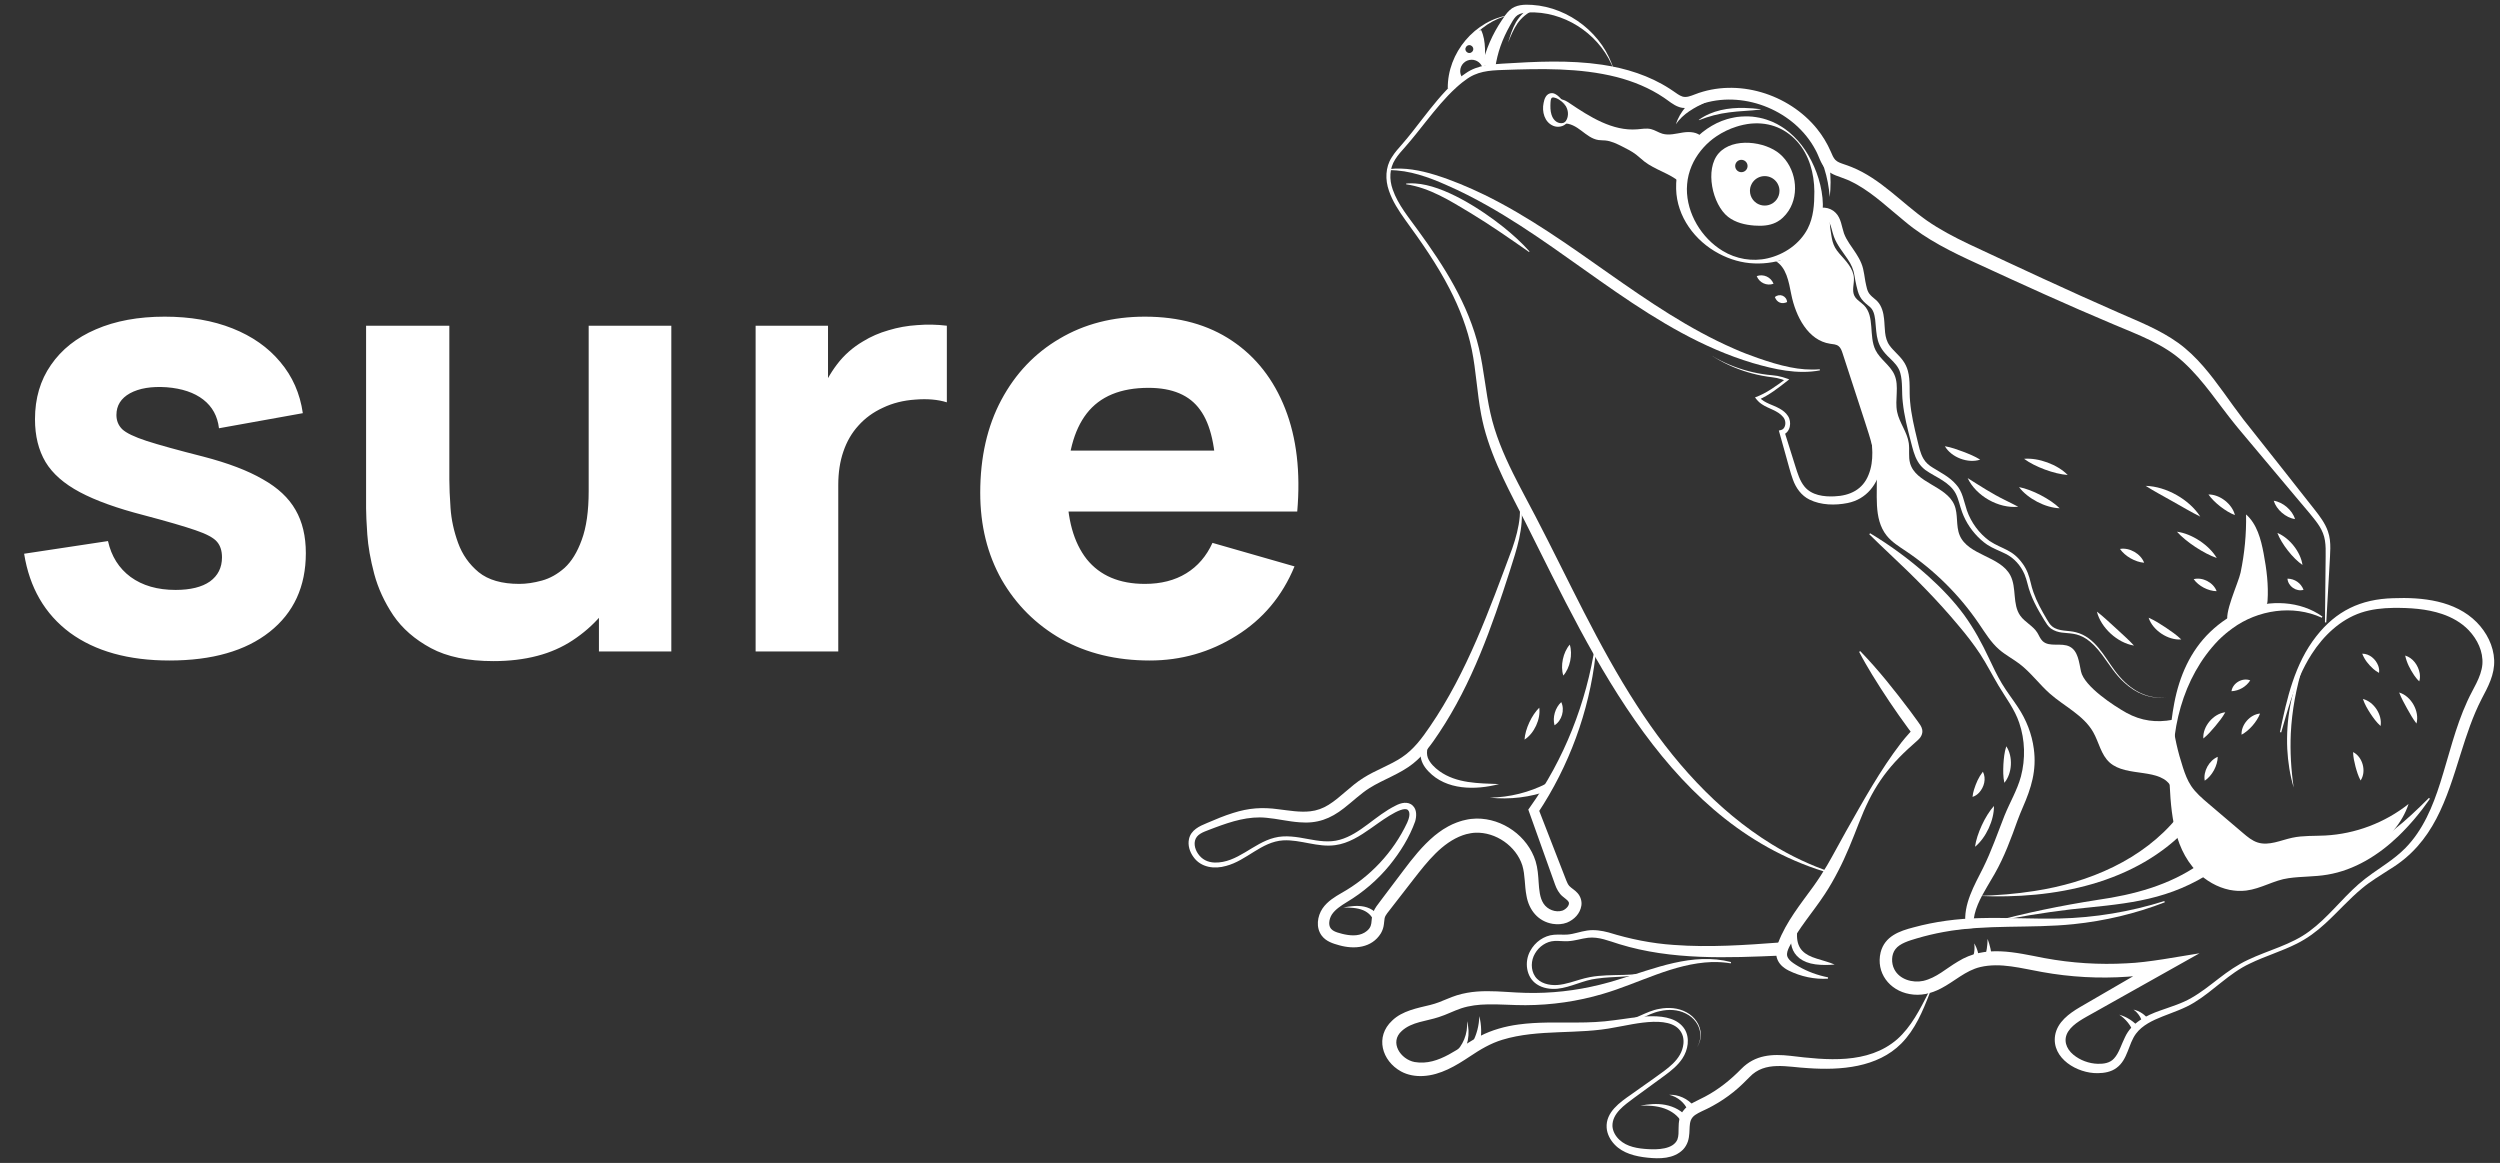 <?xml version="1.0" encoding="UTF-8"?> <svg xmlns="http://www.w3.org/2000/svg" width="402" height="187" viewBox="0 0 402 187" fill="none"><rect x="0" y="0" width="402" height="187" fill="#333333" stroke="none"/><path d="M27.257 106.209C20.661 106.209 15.326 104.722 11.252 101.747C7.21 98.74 4.753 94.504 3.88 89.04L17.363 87.003C17.913 89.46 19.125 91.384 21 92.774C22.908 94.165 25.317 94.86 28.227 94.86C30.62 94.86 32.463 94.407 33.756 93.502C35.049 92.564 35.696 91.271 35.696 89.622C35.696 88.587 35.437 87.763 34.92 87.148C34.403 86.502 33.239 85.871 31.428 85.257C29.65 84.643 26.869 83.834 23.086 82.832C18.818 81.733 15.407 80.504 12.852 79.146C10.298 77.788 8.455 76.171 7.324 74.296C6.192 72.388 5.626 70.093 5.626 67.409C5.626 64.046 6.483 61.136 8.197 58.679C9.91 56.189 12.319 54.282 15.423 52.956C18.559 51.598 22.245 50.919 26.481 50.919C30.587 50.919 34.225 51.549 37.394 52.81C40.562 54.071 43.117 55.866 45.056 58.194C47.029 60.522 48.241 63.27 48.694 66.439L35.211 68.864C34.985 66.924 34.144 65.388 32.689 64.256C31.234 63.125 29.262 62.462 26.772 62.268C24.347 62.106 22.391 62.43 20.904 63.238C19.448 64.046 18.721 65.21 18.721 66.73C18.721 67.635 19.028 68.395 19.642 69.009C20.289 69.624 21.599 70.254 23.571 70.901C25.576 71.548 28.615 72.388 32.689 73.423C36.666 74.458 39.851 75.67 42.243 77.06C44.669 78.418 46.431 80.067 47.53 82.007C48.629 83.915 49.179 86.227 49.179 88.943C49.179 94.31 47.239 98.53 43.359 101.601C39.479 104.673 34.112 106.209 27.257 106.209ZM79.334 106.306C75.228 106.306 71.881 105.611 69.294 104.22C66.708 102.83 64.687 101.068 63.232 98.934C61.809 96.8 60.791 94.585 60.176 92.289C59.562 89.961 59.19 87.844 59.061 85.936C58.931 84.028 58.867 82.638 58.867 81.765V52.374H72.253V77.109C72.253 78.305 72.317 79.841 72.447 81.716C72.576 83.559 72.98 85.419 73.659 87.294C74.338 89.169 75.438 90.737 76.957 91.998C78.509 93.259 80.692 93.89 83.505 93.89C84.636 93.89 85.849 93.712 87.142 93.356C88.436 93.001 89.648 92.322 90.78 91.319C91.912 90.285 92.833 88.781 93.544 86.809C94.288 84.804 94.66 82.185 94.66 78.952L102.226 82.541C102.226 86.68 101.385 90.56 99.704 94.181C98.022 97.802 95.484 100.728 92.089 102.959C88.727 105.19 84.475 106.306 79.334 106.306ZM96.309 104.754V87.391H94.66V52.374H107.949V104.754H96.309ZM121.504 104.754V52.374H133.144V65.178L131.883 63.529C132.562 61.718 133.467 60.069 134.599 58.582C135.731 57.095 137.121 55.866 138.77 54.896C140.031 54.12 141.405 53.522 142.892 53.101C144.38 52.649 145.916 52.374 147.5 52.277C149.084 52.148 150.669 52.18 152.253 52.374V64.693C150.798 64.24 149.1 64.095 147.16 64.256C145.253 64.386 143.523 64.822 141.971 65.566C140.419 66.277 139.109 67.231 138.042 68.427C136.975 69.591 136.167 70.982 135.617 72.598C135.068 74.183 134.793 75.977 134.793 77.982V104.754H121.504ZM184.878 106.209C179.511 106.209 174.774 105.061 170.668 102.765C166.594 100.437 163.393 97.253 161.065 93.211C158.769 89.137 157.621 84.481 157.621 79.243C157.621 73.52 158.753 68.541 161.016 64.305C163.28 60.069 166.4 56.787 170.377 54.459C174.354 52.099 178.929 50.919 184.102 50.919C189.599 50.919 194.271 52.212 198.119 54.799C201.966 57.386 204.812 61.023 206.655 65.711C208.498 70.4 209.144 75.913 208.595 82.25H195.548V77.4C195.548 72.065 194.691 68.233 192.978 65.905C191.296 63.545 188.532 62.365 184.684 62.365C180.19 62.365 176.876 63.739 174.742 66.487C172.64 69.203 171.589 73.229 171.589 78.564C171.589 83.446 172.64 87.229 174.742 89.913C176.876 92.564 179.996 93.89 184.102 93.89C186.689 93.89 188.904 93.324 190.747 92.192C192.59 91.061 193.996 89.428 194.966 87.294L208.158 91.077C206.186 95.862 203.066 99.581 198.798 102.232C194.562 104.883 189.922 106.209 184.878 106.209ZM167.515 82.25V72.453H202.241V82.25H167.515Z" fill="white"></path><path d="M245.09 1.239C245.217 1.19 245.322 1.163 245.09 1.239V1.239Z" fill="white"></path><path d="M245.09 1.239C245.322 1.163 245.217 1.19 245.09 1.239Z" stroke="white" stroke-width="0.69" stroke-miterlimit="10"></path><path d="M249.18 127.081C246.071 128.214 242.749 128.607 239.551 128.261C242.767 128.209 245.922 127.409 248.7 125.983L249.179 127.081H249.18Z" fill="white"></path><path d="M238.35 10.497C238.904 7.936 240.013 5.457 241.466 3.294C241.857 2.718 242.198 2.15 242.739 1.653C243.706 0.732 245.136 0.699 246.375 0.787C252.328 1.173 257.895 5.546 259.512 11.278C257.608 6.005 252.37 2.209 246.786 1.996C245.79 2 244.453 1.909 243.731 2.685C243.366 3.073 243.083 3.62 242.805 4.105C242.205 5.176 241.686 6.274 241.289 7.404C240.889 8.534 240.613 9.698 240.435 10.886L238.351 10.496L238.35 10.497Z" fill="white"></path><path d="M242.828 2.397C237.481 3.555 233.536 8.81 234.001 14.193L232.802 14.232C232.722 8.484 237.184 3.202 242.828 2.396V2.397Z" fill="white"></path><path d="M289.113 22.63C292.299 26.205 294.52 33.095 292.086 37.541C290.174 41.059 285.904 42.518 282.086 42.358C280.103 42.29 278.157 41.717 276.41 40.787C272.545 38.755 269.627 34.838 269.522 30.379C269.513 29.798 269.527 29.167 269.597 28.593C269.627 28.377 269.71 27.913 269.743 27.706C269.821 27.423 269.882 27.113 269.962 26.833L270.155 26.265C270.206 26.101 270.3 25.863 270.373 25.705C270.499 25.383 270.725 24.932 270.898 24.625C270.975 24.471 271.108 24.256 271.204 24.109C271.368 23.804 271.687 23.412 271.895 23.13C272.241 22.669 272.691 22.213 273.11 21.814C273.98 21.002 274.98 20.335 276.044 19.805C276.234 19.722 276.672 19.524 276.86 19.45C277.133 19.364 277.426 19.241 277.7 19.162C278.082 19.064 278.459 18.95 278.849 18.89C278.942 18.87 279.192 18.831 279.284 18.812C279.718 18.761 280.166 18.718 280.603 18.717C280.773 18.712 281.019 18.706 281.188 18.721L281.77 18.754L282.348 18.831C282.724 18.88 283.114 18.972 283.481 19.06C283.85 19.172 284.22 19.269 284.572 19.42C284.656 19.45 284.888 19.543 284.97 19.573C285.143 19.656 285.566 19.856 285.739 19.94C285.825 19.988 286.019 20.103 286.107 20.153C287.245 20.789 288.242 21.665 289.112 22.629L289.113 22.63ZM288.978 22.749C286.874 20.417 284.055 19.489 280.977 19.947C280.555 20.018 280.12 20.107 279.708 20.22C279.569 20.25 279.351 20.326 279.214 20.369C278.079 20.726 276.984 21.256 275.999 21.921C274.465 22.951 273.183 24.371 272.331 26.009C272.266 26.154 272.077 26.549 272.012 26.689C271.942 26.854 271.815 27.224 271.747 27.392C271.705 27.544 271.577 27.966 271.536 28.114C271.49 28.289 271.425 28.673 271.382 28.852C271.304 29.334 271.261 29.869 271.25 30.36C271.226 34.333 273.592 38.267 276.989 40.331C279.131 41.643 281.774 42.111 284.226 41.54C286.903 40.93 289.388 39.231 290.665 36.786C291.614 34.943 291.752 32.875 291.749 30.775C291.725 27.9 290.931 24.937 288.979 22.75L288.978 22.749Z" fill="white"></path><path d="M373.337 99.326C368.702 97.201 363.056 98.065 359.004 101.021C358.838 101.131 358.567 101.345 358.407 101.469C358.123 101.675 357.811 101.957 357.546 102.184C357.377 102.306 356.898 102.795 356.729 102.947C350.903 108.953 348.749 117.828 349.592 126.062C350.037 130.174 350.875 134.531 353.557 137.809C355.046 139.596 357.201 140.994 359.565 141.136C360.74 141.22 361.839 140.905 362.937 140.474C363.87 140.113 364.851 139.664 365.961 139.334C367.05 139.014 368.188 138.868 369.302 138.8C370.91 138.697 372.392 138.744 373.933 138.54C375.411 138.355 376.845 137.962 378.238 137.414C383.038 135.492 386.95 131.945 390.572 128.305L390.736 128.44C389.235 130.605 387.522 132.661 385.609 134.499C382.472 137.5 378.598 139.923 374.251 140.644C372.16 141.006 370.035 140.911 367.988 141.214C365.679 141.522 363.593 142.898 361.205 143.199C361.054 143.217 360.673 143.241 360.526 143.256C360.376 143.268 360.004 143.248 359.848 143.256C359.418 143.233 358.939 143.172 358.514 143.091C356.513 142.678 354.7 141.6 353.272 140.181C349.181 135.972 349.024 129.641 348.797 124.137C348.739 120.438 348.923 116.711 349.62 113.071C350.438 108.762 352.195 104.684 355.409 101.604C357.001 100.084 358.868 98.801 360.929 98.007C364.96 96.409 369.898 96.589 373.449 99.145L373.341 99.326H373.337Z" fill="white"></path><path d="M354.747 140.783C347.65 145.089 340.928 145.37 333.013 146.225C328.596 146.754 324.206 147.474 319.848 148.381C325.58 146.82 331.423 145.612 337.295 144.701C343.095 143.871 348.794 142.361 353.61 138.997L354.748 140.783H354.747Z" fill="white"></path><path d="M300.711 85.744C304.049 87.746 307.184 90.072 310.083 92.668C312.187 94.573 314.172 96.627 315.852 98.921C317.399 101.059 318.68 103.409 319.798 105.795C320.461 107.199 321.112 108.591 321.897 109.901C322.677 111.21 323.631 112.421 324.493 113.736C325.824 115.734 326.733 118.036 327.04 120.428C327.504 123.907 326.63 126.709 325.258 129.843C324.71 131.089 324.081 132.819 323.627 134.1C323.081 135.564 322.499 137.023 321.82 138.439C321.161 139.846 320.336 141.234 319.544 142.552C318.45 144.413 317.337 146.436 317.323 148.599L317.319 149.215C316.186 149.314 314.746 149.453 313.618 149.536C313.226 149.566 312.423 149.629 312.029 149.652C311.499 149.689 310.967 149.719 310.435 149.745L310.402 149.536C311.136 149.328 311.972 149.122 312.717 148.931C313.907 148.634 315.386 148.291 316.591 148.015L316.059 148.678C315.663 145.416 317.5 142.322 318.875 139.573C320.223 136.863 321.216 133.956 322.331 131.131C323.229 128.93 324.364 127.067 324.966 124.857C325.706 122.039 325.635 118.982 324.685 116.214C323.949 114.028 322.535 112.222 321.349 110.227C320.355 108.552 319.487 106.841 318.439 105.221C317.394 103.633 316.228 102.12 314.998 100.674C311.596 96.574 307.824 92.785 303.922 89.129C302.807 88.066 301.677 87.013 300.58 85.911L300.71 85.744H300.711Z" fill="white"></path><path d="M310.301 159.697C309.179 162.592 307.958 165.546 305.729 167.798C301.883 171.672 295.974 172.114 290.82 171.762C287.426 171.601 283.834 170.531 281.318 173.203C280.968 173.539 280.614 173.913 280.224 174.285C278.323 176.132 276.037 177.633 273.624 178.707C272.87 179.09 272.164 179.395 271.872 180.174C271.648 180.804 271.708 181.521 271.649 182.211C271.625 182.634 271.549 183.131 271.408 183.556C271.247 184.032 270.985 184.482 270.639 184.847C269.129 186.364 266.855 186.358 264.895 186.15C263.029 185.955 260.971 185.474 259.62 184.032C258.925 183.303 258.418 182.354 258.35 181.337C258.183 178.844 260.487 177.243 262.301 175.987C263.518 175.125 264.863 174.187 266.065 173.319C268.003 171.908 270.424 170.44 270.694 167.846C270.737 167.438 270.708 167.03 270.607 166.635C269.485 162.812 262.606 164.738 259.735 165.197C253.773 166.416 247.409 165.413 241.572 167.196C239.657 167.779 238.028 168.761 236.354 169.878C234.124 171.363 231.639 172.879 228.844 173.022C227.641 173.089 226.358 172.878 225.289 172.289C222.191 170.583 221.072 166.697 223.858 164.113C225.482 162.527 227.957 162.094 229.993 161.594C230.463 161.474 230.897 161.342 231.35 161.172C232.312 160.817 233.25 160.36 234.269 160.04C234.809 159.88 235.353 159.737 235.9 159.646C238.002 159.263 240.195 159.369 242.293 159.501C244.331 159.64 246.31 159.724 248.338 159.628C252.376 159.463 256.348 158.732 260.21 157.519C266.031 155.742 272.19 153.102 278.357 154.7L278.312 154.907C277.306 154.74 276.29 154.675 275.277 154.697C269.068 154.912 263.557 158.128 257.694 159.83C253.682 161.019 249.495 161.618 245.306 161.634C243.251 161.644 241.2 161.461 239.179 161.507C237.745 161.532 236.311 161.695 234.954 162.142C233.766 162.542 232.593 163.159 231.363 163.547C229.354 164.22 227.026 164.303 225.418 165.767C223.349 167.598 225.227 170.36 227.475 170.775C231.463 171.455 234.637 168.269 238.002 166.594C239.921 165.608 242.043 165.024 244.165 164.741C247.256 164.317 250.394 164.436 253.496 164.423C255.534 164.42 257.534 164.34 259.554 164.053C262.743 163.693 268.788 162.226 270.882 165.475C271.777 166.924 271.434 168.845 270.527 170.206C269.795 171.314 268.744 172.162 267.69 172.937C266.074 174.108 264.325 175.382 262.721 176.569C261.234 177.691 259.225 179.027 259.281 181.09C259.334 181.927 259.783 182.702 260.389 183.269C261.612 184.422 263.356 184.686 265.01 184.781C266.527 184.867 269.042 184.831 269.726 183.234C269.947 182.639 269.904 182.024 269.919 181.374C269.917 180.464 270.041 179.434 270.623 178.663C271.498 177.457 272.948 177.006 274.149 176.349C276.36 175.185 278.274 173.643 280.022 171.855C282.24 169.613 284.958 169.446 287.903 169.778C293.682 170.475 300.362 171.196 305.074 167.109C307.348 165.08 308.723 162.315 310.107 159.613L310.301 159.699V159.697Z" fill="white"></path><path d="M286.492 153.652C277.788 154.026 268.818 154.418 260.378 151.817C258.718 151.311 257.094 150.591 255.356 150.792C254.267 150.921 253.281 151.288 252.115 151.343C251.323 151.376 250.605 151.266 249.953 151.308C248.659 151.369 247.468 152.207 246.828 153.322C246.166 154.433 246.114 155.933 246.844 157.011C247.601 158.127 249.095 158.474 250.399 158.39C251.086 158.343 251.78 158.184 252.467 157.992C253.501 157.698 254.551 157.327 255.622 157.126C257.415 156.788 259.259 156.818 261.059 156.764C262.501 156.724 263.938 156.589 265.361 156.347C266.783 156.104 268.19 155.76 269.567 155.316C266.838 156.292 263.966 156.866 261.071 157.03C259.624 157.119 258.178 157.151 256.762 157.36C254.576 157.612 252.647 158.749 250.446 158.988C249.314 159.09 248.083 158.922 247.111 158.266C245.379 157.125 245.095 154.621 246.068 152.902C246.813 151.498 248.269 150.437 249.877 150.31C250.67 150.241 251.399 150.33 252.052 150.277C253.06 150.201 254.143 149.784 255.202 149.634C256.35 149.456 257.576 149.647 258.662 149.938C262.095 150.999 265.566 151.707 269.161 151.946C274.887 152.372 280.633 151.971 286.364 151.539L286.492 153.652Z" fill="white"></path><path d="M244.615 81.303C245.082 84.889 243.857 88.405 242.79 91.772C239.9 100.784 236.703 109.885 231.412 117.831C230.231 119.628 228.944 121.4 227.248 122.761C225.122 124.464 222.456 125.318 220.224 126.714C218.758 127.643 217.513 128.871 216.127 129.942C213.907 131.684 211.801 132.468 208.945 132.224C207.183 132.101 205.367 131.653 203.661 131.501C200.795 131.196 197.996 132.092 195.339 133.086L194.514 133.399C194.238 133.505 193.962 133.607 193.707 133.715C193.196 133.928 192.748 134.183 192.465 134.539C191.84 135.343 192.086 136.471 192.636 137.273C193.264 138.207 194.202 138.658 195.309 138.7C198.965 138.79 201.502 135.571 204.908 134.714C206.679 134.244 208.58 134.588 210.316 134.914C212.007 135.228 213.753 135.518 215.433 135.037C217.11 134.572 218.541 133.583 219.94 132.546C221.363 131.489 222.797 130.338 224.419 129.541C225.244 129.099 226.398 128.794 227.168 129.545C227.852 130.187 227.791 131.252 227.562 132.068C226.646 134.647 225.161 137.011 223.44 139.14C221.527 141.479 219.172 143.504 216.569 145.057C216.072 145.365 215.597 145.665 215.181 145.993C214.787 146.308 214.44 146.64 214.163 147.054C213.929 147.426 213.774 147.872 213.745 148.291C213.652 149.612 214.717 149.874 215.827 150.162C217.004 150.453 218.354 150.588 219.411 149.965C220.996 148.984 220.279 148.087 220.824 146.667C221.099 145.979 221.522 145.483 221.922 144.944L222.455 144.236C223.117 143.355 224.964 140.909 225.655 139.994C227.119 138.046 228.694 136.033 230.686 134.369C231.101 134.032 231.592 133.672 232.037 133.375C232.312 133.213 232.593 133.031 232.876 132.882C232.995 132.82 233.412 132.61 233.534 132.55C233.705 132.48 234.051 132.334 234.219 132.266C234.522 132.149 234.855 132.053 235.165 131.955L235.652 131.842C236.216 131.702 236.829 131.64 237.415 131.625C241.63 131.581 245.665 134.457 246.924 138.484C247.088 139.036 247.208 139.622 247.272 140.191C247.422 141.367 247.404 142.536 247.603 143.648C247.717 144.283 247.886 144.807 248.204 145.301C248.829 146.258 250.126 146.775 251.233 146.428C251.747 146.246 252.448 145.616 252.257 145.056C252.057 144.698 251.648 144.488 251.257 144.132C250.696 143.677 250.287 142.905 250.063 142.262C248.907 139.074 246.905 133.426 245.748 130.182L245.978 129.86C251.515 122.12 255.104 113.006 256.519 103.605L256.73 103.629L256.557 105.424C255.526 114.437 252.301 123.189 247.279 130.752L247.369 130.031C248.544 133.053 250.707 138.592 251.855 141.571C252.002 141.928 252.116 142.198 252.333 142.454C252.697 142.84 253.26 143.131 253.662 143.601C254.141 144.118 254.399 144.915 254.285 145.622C254.083 146.91 253.137 147.873 251.979 148.353C251.26 148.634 250.44 148.676 249.682 148.556C247.31 148.172 245.849 146.307 245.46 144.049C245.128 142.38 245.265 140.743 244.786 139.146C243.789 136.048 240.516 133.771 237.258 133.904C236.762 133.913 236.245 134.023 235.758 134.138C235.583 134.191 235.378 134.257 235.202 134.313C231.883 135.497 229.49 138.59 227.367 141.299L223.047 146.869C222.835 147.17 222.714 147.354 222.645 147.663C222.562 148.092 222.582 148.448 222.47 148.984C222.384 149.381 222.231 149.767 222.027 150.107C220.568 152.442 217.77 152.682 215.351 152.002C214.318 151.721 213.217 151.374 212.528 150.448C211.561 149.152 211.818 147.33 212.669 146.067C213.057 145.503 213.577 145.009 214.12 144.608C214.644 144.218 215.181 143.903 215.696 143.604C220.277 141.041 224.037 137.055 226.268 132.297C226.518 131.75 226.882 130.727 226.395 130.252C225.438 129.395 221.415 132.548 220.421 133.206C218.719 134.404 216.834 135.618 214.706 135.899C211.881 136.299 209.115 134.971 206.32 135.133C202.832 135.352 200.46 138.382 197.144 139.243C195.302 139.776 193.111 139.524 191.898 137.79C191.313 136.988 190.961 135.915 191.193 134.902C191.509 133.466 192.863 132.842 194.086 132.342C195.462 131.754 196.847 131.166 198.281 130.724C200.81 129.92 202.977 129.768 205.59 130.131C207.234 130.327 209.04 130.65 210.679 130.459C211.736 130.35 212.711 129.988 213.622 129.425C215.586 128.208 217.163 126.375 219.205 125.102C221.226 123.815 223.5 123.065 225.427 121.775C227.32 120.517 228.653 118.704 229.931 116.829C235.905 108.111 239.506 98.018 243.177 88.166C243.752 86.509 244.216 84.816 244.374 83.068C244.421 82.487 244.429 81.903 244.405 81.318L244.616 81.297L244.615 81.303Z" fill="white"></path><path d="M349.388 116.276C349.326 119.734 349.264 123.192 349.201 126.65C347.549 123.329 341.986 125.088 339.224 122.609C337.835 121.362 337.507 119.345 336.585 117.724C335.041 115.01 331.971 113.608 329.626 111.542C327.92 110.039 326.57 108.152 324.765 106.772C323.695 105.955 322.482 105.329 321.466 104.446C320.122 103.278 319.189 101.722 318.186 100.251C315.069 95.678 311.07 91.707 306.472 88.621C305.372 87.882 304.218 87.175 303.39 86.144C301.158 83.366 301.973 79.358 301.75 75.804C301.577 73.046 300.714 70.385 299.858 67.757C298.666 64.101 297.474 60.447 296.282 56.792C296.142 56.365 295.985 55.911 295.625 55.641C295.253 55.361 294.753 55.344 294.293 55.276C290.723 54.751 288.736 50.85 288.033 47.318C287.631 45.303 287.256 42.948 285.457 41.946C286.612 42.59 290.154 38.237 290.657 37.464C291.507 36.155 291.667 33.443 293.234 34.27C294.449 34.911 294.162 35.861 294.326 36.834C294.598 38.452 294.57 39.409 295.777 40.782C296.799 41.946 298.022 43.147 298.108 44.693C298.163 45.668 297.75 46.716 298.195 47.587C298.425 48.039 298.841 48.345 299.243 48.664C299.412 48.799 299.579 48.937 299.73 49.089C301.509 50.89 300.461 54.044 301.59 56.308C302.335 57.802 303.952 58.736 304.624 60.265C305.43 62.101 304.659 64.254 305.056 66.219C305.411 67.98 306.681 69.473 306.931 71.252C307.081 72.323 306.851 73.437 307.139 74.478C308.028 77.687 312.935 78.114 314.249 81.175C314.905 82.705 314.472 84.532 315.112 86.068C316.478 89.34 321.643 89.393 323.274 92.54C324.305 94.529 323.561 97.172 324.856 98.999C325.599 100.049 326.892 100.622 327.583 101.707C327.874 102.166 328.052 102.706 328.445 103.082C329.539 104.13 331.464 103.281 332.811 103.978C334.157 104.674 334.304 106.479 334.622 107.959C335.139 110.37 339.877 113.475 341.935 114.623C344.305 115.923 346.738 116.238 349.361 115.741C349.583 118.334 350.214 120.958 351.024 123.44C351.357 124.457 351.735 125.471 352.326 126.364C353.057 127.469 354.082 128.345 355.091 129.203C356.954 130.788 358.817 132.373 360.68 133.957C361.399 134.569 362.145 135.196 363.046 135.478C364.852 136.042 366.738 135.107 368.588 134.711C370.321 134.338 372.117 134.444 373.887 134.351C378.738 134.097 383.495 132.298 387.296 129.279C386.273 132.39 383.953 134.986 381.153 136.69C378.352 138.394 375.096 139.256 371.83 139.558C370.649 139.668 369.456 139.708 368.299 139.97C367.178 140.224 366.111 140.683 364.996 140.965C363.276 141.399 361.478 141.403 359.703 141.404C358.812 141.404 357.904 141.402 357.058 141.122C356.105 140.806 355.298 140.158 354.595 139.443C351.188 135.98 349.936 130.982 349.118 126.198" fill="white"></path><path d="M361.167 82.72C362.918 84.268 363.557 86.694 363.99 88.989C364.465 91.508 364.798 94.076 364.619 96.634C364.606 96.818 364.587 97.013 364.476 97.162C364.313 97.383 364.009 97.43 363.737 97.473C361.614 97.805 359.971 98.901 358.306 100.152C357.468 98.87 359.931 93.763 360.286 92.068C360.929 88.998 361.229 85.856 361.167 82.72Z" fill="white"></path><path d="M252.15 17.723C252.357 18.379 252.414 19.165 251.962 19.743C251.455 20.372 250.504 20.546 249.766 20.235C248.342 19.644 247.912 17.939 248.211 16.551C248.27 16.235 248.358 15.907 248.517 15.624C248.825 15.048 249.467 14.805 250.055 15.106C250.897 15.515 251.832 16.864 252.151 17.723H252.15ZM252.15 17.723C251.969 17.208 251.607 16.772 251.209 16.408C250.835 16.077 250.347 15.752 249.866 15.678C249.693 15.654 249.538 15.675 249.459 15.811C249.356 15.994 249.332 16.273 249.321 16.488C249.291 17.135 249.283 17.815 249.476 18.426C250.14 20.628 252.855 20.059 252.15 17.723Z" fill="white"></path><path d="M316.398 76.876C318.405 78.139 320.286 79.375 322.405 80.41C323.095 80.763 323.801 81.091 324.534 81.484C321.372 81.806 317.747 79.747 316.398 76.876Z" fill="white"></path><path d="M312.738 71.752C313.795 71.936 314.688 72.271 315.655 72.626C316.616 73.001 317.504 73.343 318.415 73.91C316.451 74.567 313.77 73.543 312.738 71.752Z" fill="white"></path><path d="M324.66 78.324C326.739 78.719 329.686 80.247 331.197 81.727C328.894 81.657 326.04 80.166 324.66 78.324Z" fill="white"></path><path d="M325.469 73.778C327.794 73.572 330.861 74.701 332.487 76.376C330.349 76.235 327.186 75.059 325.469 73.778Z" fill="white"></path><path d="M356.454 89.725C354.414 89.04 351.483 87.112 350.057 85.501C352.446 85.809 355.231 87.654 356.454 89.725Z" fill="white"></path><path d="M353.807 83.076C352.45 82.42 350.711 81.373 349.394 80.642C348.083 79.892 346.297 78.953 345.027 78.127C348.317 78.208 352.034 80.31 353.805 83.076H353.807Z" fill="white"></path><path d="M359.374 82.831C357.899 82.268 356.018 80.809 355.119 79.512C356.95 79.486 358.953 81.054 359.374 82.831Z" fill="white"></path><path d="M356.432 95.063C355.066 95.038 353.536 94.243 352.742 93.131C354.169 92.75 355.932 93.68 356.432 95.063Z" fill="white"></path><path d="M348.197 112.19C345.645 112.396 343.409 111.462 341.559 109.74C340.147 108.471 339.156 106.823 338.037 105.32C334.295 100.257 332.192 102.733 329.778 101.064C329.32 100.721 329.026 100.218 328.737 99.75C328.455 99.29 328.177 98.827 327.91 98.355C327.375 97.414 326.883 96.439 326.5 95.413C326.102 94.423 325.96 93.327 325.542 92.349C324.933 90.932 323.858 89.708 322.453 89.031C321.49 88.545 320.445 88.191 319.525 87.576C319.187 87.361 318.839 87.058 318.534 86.794C317.189 85.584 316.127 84.05 315.506 82.348C315.133 81.348 314.954 80.279 314.474 79.355C313.998 78.459 313.221 77.81 312.374 77.26C311.477 76.673 310.461 76.199 309.582 75.564C309.107 75.2 308.691 74.739 308.389 74.225C307.799 73.234 307.562 72.127 307.277 71.054C306.731 68.951 306.183 66.834 305.963 64.653C305.767 63.102 305.986 61.455 305.562 59.961C305.296 58.994 304.634 58.327 303.908 57.618C301.641 55.517 301.813 54.222 301.527 51.387C301.411 50.553 301.247 49.802 300.604 49.287C300.597 49.281 300.584 49.27 300.569 49.258L300.527 49.225L300.361 49.093C299.882 48.706 299.399 48.267 299.087 47.693C298.776 47.123 298.66 46.554 298.518 45.964C298.38 45.405 298.299 44.886 298.204 44.343C298.059 43.351 297.685 42.522 297.114 41.685C296.412 40.627 295.398 39.428 294.909 38.094C294.582 37.275 294.501 36.286 294.063 35.62C293.941 35.432 293.759 35.303 293.547 35.224C293.374 35.167 293.233 35.141 293.125 35.197C293.116 35.197 293.117 35.208 293.111 35.208C293.104 35.21 293.104 35.222 293.095 35.225L291.678 34.117C292.564 33.006 294.261 33.285 295.157 34.204C296.06 35.099 296.142 36.456 296.507 37.512C296.943 38.709 297.726 39.612 298.481 40.799C298.786 41.276 299.08 41.788 299.308 42.354C299.533 42.898 299.672 43.514 299.758 44.082C299.807 44.408 299.889 44.952 299.947 45.245C300.139 46.094 300.205 46.879 300.779 47.458C301.107 47.819 301.571 48.119 301.91 48.486C302.589 49.219 302.863 50.309 302.952 51.22C303.134 52.714 302.935 54.305 303.845 55.557C304.457 56.405 305.328 57.067 305.98 57.964C306.339 58.448 306.626 59.033 306.78 59.612C307.228 61.25 306.975 62.898 307.141 64.546C307.317 66.654 307.816 68.729 308.315 70.795C308.562 71.794 308.764 72.836 309.263 73.715C309.62 74.361 310.182 74.841 310.811 75.213C312.09 76.012 313.495 76.702 314.508 77.872C315.591 79.019 315.801 80.664 316.277 82.075C316.957 84.026 318.247 85.779 319.923 86.996C322.045 88.37 323.594 88.317 325.26 90.663C325.588 91.117 325.858 91.616 326.065 92.135C326.481 93.148 326.594 94.222 326.979 95.241C327.509 96.742 328.291 98.158 329.101 99.533C329.374 99.995 329.635 100.453 330.025 100.754C331.083 101.576 332.578 101.326 333.825 101.672C336.866 102.448 338.344 105.511 340.063 107.836C342.046 110.524 344.715 112.412 348.199 112.189L348.197 112.19Z" fill="white"></path><path d="M350.746 102.823C348.619 102.991 346.155 101.359 345.496 99.331C346.516 99.768 347.343 100.318 348.238 100.901C349.121 101.503 349.947 102.052 350.746 102.823Z" fill="white"></path><path d="M343.145 103.807C340.492 103.385 337.828 100.955 337.182 98.35C338.169 99.086 339.316 100.199 340.225 101.012C341.118 101.849 342.319 102.887 343.146 103.807H343.145Z" fill="white"></path><path d="M344.777 90.489C343.346 90.38 341.705 89.449 340.891 88.269C342.414 87.994 344.239 89.042 344.777 90.489Z" fill="white"></path><path d="M289.236 147.579C289.141 148.566 288.92 149.554 288.956 150.522C289.009 152.635 290.159 153.538 292.135 154.15C293.081 154.458 294.083 154.699 295.014 155.098C293.972 155.19 292.968 155.202 291.926 155.069C287.632 154.5 287.001 150.774 289.236 147.579Z" fill="white"></path><path d="M231.897 115.829C231.438 116.543 230.965 117.289 230.551 118.023C230.143 118.742 229.755 119.461 229.559 120.259C229.423 120.811 229.413 121.339 229.595 121.855C229.949 122.735 230.688 123.429 231.443 123.988C234.23 125.991 237.711 125.946 241.042 126.081C237.275 127.07 232.566 127.087 229.691 124.036C228.102 122.388 228.057 120.636 229.278 118.756C230.01 117.654 230.899 116.686 231.898 115.829H231.897Z" fill="white"></path><path d="M379.844 105.111C381.026 105.111 382.013 105.989 382.417 107.041C382.542 107.396 382.618 107.777 382.545 108.198C382.166 108.002 381.893 107.784 381.633 107.565C380.848 106.856 380.247 106.128 379.844 105.111Z" fill="white"></path><path d="M386.752 105.411C388.015 105.795 388.856 107.007 389.085 108.255C389.15 108.677 389.16 109.114 389.016 109.563C388.672 109.242 388.434 108.92 388.207 108.602C387.539 107.596 387.014 106.624 386.753 105.411H386.752Z" fill="white"></path><path d="M385.785 111.353C387.721 111.924 389.107 114.4 388.568 116.345C387.948 115.538 387.533 114.762 387.053 113.918C386.589 113.065 386.148 112.303 385.785 111.354V111.353Z" fill="white"></path><path d="M379.958 112.395C381.719 112.83 383.112 114.954 382.795 116.739C382.102 116.111 381.64 115.454 381.147 114.716C380.671 113.967 380.254 113.28 379.957 112.395H379.958Z" fill="white"></path><path d="M378.373 120.934C379.927 121.695 380.564 124.075 379.582 125.503C379.18 124.739 378.981 124.056 378.765 123.275C378.568 122.489 378.403 121.797 378.373 120.935V120.934Z" fill="white"></path><path d="M357.829 114.532C357.352 115.391 356.808 116.044 356.215 116.77C355.606 117.483 355.061 118.132 354.296 118.753C354.163 116.823 355.905 114.75 357.829 114.532Z" fill="white"></path><path d="M356.611 121.698C356.593 123.118 355.71 124.749 354.521 125.534C354.248 124.053 355.221 122.279 356.611 121.698Z" fill="white"></path><path d="M363.418 114.741C362.911 116.057 361.686 117.467 360.444 118.142C360.348 116.542 361.819 114.867 363.418 114.741Z" fill="white"></path><path d="M361.841 109.404C361.174 110.43 360.048 111.087 358.822 111.149C359.016 109.819 360.59 108.915 361.841 109.404Z" fill="white"></path><path d="M352.026 132.877C343.487 142.141 330.223 144.633 318.133 144.062C321.152 143.979 324.165 143.742 327.134 143.273C335.83 141.945 344.607 138.262 350.208 131.314L352.026 132.877Z" fill="white"></path><path d="M302.523 68.905C302.72 70.841 302.918 72.952 302.53 74.926C301.961 77.876 300.137 80.278 297.083 80.89C295.106 81.284 292.806 81.248 290.968 80.335C289.651 79.696 288.773 78.445 288.301 77.118C287.892 76.033 287.521 74.48 287.194 73.367C287.132 73.153 286.065 69.32 286.039 69.235L286.432 69.132C286.648 69.075 286.829 68.912 286.946 68.674C287.189 68.173 287.107 67.523 286.748 67.082C285.886 65.993 284.39 65.754 283.275 64.977C282.852 64.703 282.501 64.311 282.204 63.905C284.038 63.245 285.618 62.06 287.177 60.909L287.23 61.256C286.74 61.067 286.246 60.897 285.74 60.789C285.227 60.676 284.694 60.644 284.175 60.558C282.064 60.238 280.001 59.619 278.063 58.732C277.096 58.288 276.161 57.778 275.266 57.208C277.088 58.292 279.059 59.122 281.107 59.664C282.128 59.939 283.17 60.133 284.216 60.261C284.747 60.333 285.279 60.347 285.809 60.445C286.345 60.541 286.866 60.703 287.371 60.88L287.712 60.999L287.424 61.226C285.964 62.37 284.483 63.547 282.761 64.291L282.877 63.859C283.277 64.35 283.871 64.671 284.497 64.946C285.536 65.392 286.834 65.838 287.497 66.883C288.159 67.858 287.9 69.535 286.667 69.923L286.946 69.412C287.327 70.626 288.312 73.768 288.681 74.945C289.05 76.109 289.407 77.329 290.173 78.256C291.323 79.647 293.267 79.897 294.986 79.812C297.471 79.715 299.548 78.716 300.471 76.327C301.397 74.054 301.054 71.539 300.736 69.112L302.524 68.906L302.523 68.905Z" fill="white"></path><path d="M273.693 22.069C272.994 21.209 271.707 21.14 270.611 21.308C269.515 21.477 268.386 21.81 267.32 21.503C266.683 21.319 266.122 20.914 265.476 20.759C264.756 20.585 264.004 20.737 263.266 20.796C259.299 21.116 255.655 18.797 252.357 16.574C251.853 16.235 251.501 16.034 250.898 15.946C251.454 16.456 251.926 17.095 252.081 17.832C252.235 18.57 252.015 19.415 251.41 19.866C252.462 19.767 253.439 20.379 254.282 21.015C255.125 21.652 255.986 22.363 257.031 22.517C257.392 22.57 257.761 22.553 258.124 22.587C259.082 22.676 259.968 23.115 260.827 23.544C261.611 23.937 262.401 24.334 263.097 24.867C263.546 25.212 263.953 25.612 264.399 25.96C266.15 27.324 268.455 27.855 270.139 29.299C270.844 26.701 271.689 23.87 273.691 22.067L273.693 22.069Z" fill="white"></path><path d="M246.596 1.64C245.579 2.067 244.67 2.846 244.024 3.747C243.7 4.215 243.426 4.728 243.179 5.251C242.933 5.777 242.714 6.317 242.496 6.857C242.838 5.735 243.177 4.612 243.763 3.58C244.389 2.542 245.26 1.667 246.349 1.095L246.597 1.64H246.596Z" fill="white"></path><path d="M293.069 22.072C294.216 25.197 294.592 28.518 294.219 31.683C293.991 28.504 293.011 25.453 291.441 22.839L293.068 22.072H293.069Z" fill="white"></path><path d="M283.097 17.616C281.389 17.831 279.712 17.841 278.033 18.072C276.356 18.286 274.79 18.687 273.197 19.326L273.162 19.277C275.273 17.743 277.97 17.285 280.533 17.358C281.392 17.376 282.25 17.452 283.103 17.555L283.097 17.614V17.616Z" fill="white"></path><path d="M366.205 85.704C368.15 86.486 369.95 88.77 370.24 90.846C368.687 89.782 366.875 87.463 366.205 85.704Z" fill="white"></path><path d="M365.615 80.52C367.094 80.735 368.614 82.037 369.038 83.469C367.558 83.26 366.044 81.949 365.615 80.52Z" fill="white"></path><path d="M367.824 93.045C368.989 93.062 369.995 93.755 370.411 94.845C369.224 95.185 367.919 94.271 367.824 93.045Z" fill="white"></path><path d="M322.61 120.004C323.718 121.637 323.577 124.371 322.296 125.876C322.084 124.855 322.104 123.924 322.147 122.923C322.213 121.924 322.293 120.997 322.61 120.004Z" fill="white"></path><path d="M318.849 124.086C319.424 125.211 319.049 126.584 318.227 127.472C317.945 127.761 317.613 128.012 317.182 128.138C317.222 127.692 317.319 127.336 317.417 126.989C317.758 125.919 318.142 125.002 318.85 124.086H318.849Z" fill="white"></path><path d="M320.627 129.598C320.67 131.857 319.342 134.736 317.582 136.162C317.856 134.095 319.228 131.148 320.627 129.598Z" fill="white"></path><path d="M252.419 103.654C252.914 105.21 252.464 107.404 251.38 108.632C250.878 107.076 251.341 104.885 252.419 103.654Z" fill="white"></path><path d="M251.049 112.899C251.647 114.148 251.146 115.893 249.967 116.626C249.62 115.351 250.077 113.794 251.049 112.899Z" fill="white"></path><path d="M247.514 113.8C247.768 115.623 246.703 117.94 245.145 118.927C245.249 117.23 246.293 114.986 247.514 113.8Z" fill="white"></path><path d="M282.48 44.398C283.567 44.011 284.768 44.552 285.184 45.628C284.097 46.02 282.899 45.47 282.48 44.398Z" fill="white"></path><path d="M285.398 47.771C286.151 47.114 287.293 47.573 287.366 48.572C286.517 48.975 285.726 48.649 285.398 47.771Z" fill="white"></path><path d="M319.126 154.108C319.428 153.12 319.595 152.062 319.605 150.975C319.989 151.993 320.235 153.091 320.319 154.23L319.125 154.108H319.126Z" fill="white"></path><path d="M317.041 154.408C317.424 153.629 317.591 152.674 317.457 151.702C317.968 152.54 318.254 153.58 318.212 154.673L317.042 154.408H317.041Z" fill="white"></path><path d="M343.052 165.982C342.643 164.895 341.854 163.878 340.781 163.168C342.02 163.516 343.203 164.275 344.086 165.373L343.053 165.981L343.052 165.982Z" fill="white"></path><path d="M344.498 164.575C344.366 163.758 343.865 162.912 343.064 162.345C344.026 162.546 344.974 163.156 345.601 164.103L344.498 164.575Z" fill="white"></path><path d="M260.662 164.289C262.832 164.072 264.67 162.581 266.828 162.226C268.286 161.938 269.872 162.048 271.188 162.778C272.501 163.471 273.486 164.838 273.487 166.344C273.501 167.078 273.294 167.823 272.852 168.408C273.274 167.809 273.45 167.066 273.412 166.348C273.359 164.883 272.374 163.605 271.083 162.977C269.798 162.321 268.292 162.27 266.906 162.593C264.728 163.044 262.968 164.602 260.724 164.886L260.663 164.29L260.662 164.289Z" fill="white"></path><path d="M233.828 169.391C235.219 168.203 236.071 166.224 235.891 164.206C236.178 165.176 236.223 166.24 236.025 167.276C235.828 168.314 235.389 169.331 234.704 170.209L233.828 169.391Z" fill="white"></path><path d="M236.811 167.561C237.461 166.319 237.84 164.882 237.871 163.39C238.238 164.836 238.276 166.411 237.943 167.959L236.812 167.561H236.811Z" fill="white"></path><path d="M270.409 180.465C269.856 179.401 268.773 178.64 267.628 178.241C266.4 177.811 265.056 177.739 263.752 177.794C265.075 177.538 266.435 177.41 267.782 177.662C269.188 177.929 270.543 178.631 271.421 179.823L270.409 180.465Z" fill="white"></path><path d="M271.403 178.541C270.936 177.385 269.813 176.374 268.404 176.044C269.126 176.009 269.878 176.158 270.574 176.474C271.271 176.79 271.918 177.275 272.428 177.918L271.403 178.54V178.541Z" fill="white"></path><path d="M220.898 148.38C220.856 147.475 220.029 146.703 219.186 146.36C218.202 145.956 217.074 145.936 216.008 145.918C217.114 145.735 218.228 145.55 219.359 145.787C220.569 146.037 221.773 146.907 222.079 148.175L220.897 148.38H220.898Z" fill="white"></path><path d="M299.124 104.698C302.047 107.719 304.653 111.008 307.175 114.36C307.593 114.918 308.007 115.479 308.408 116.049C308.681 116.442 308.982 116.794 309.086 117.298C309.243 117.979 308.835 118.639 308.379 119.02C308.13 119.247 307.859 119.482 307.612 119.71C303.247 123.543 300.976 126.981 298.899 132.379C297.891 134.972 296.851 137.639 295.555 140.108C294.922 141.336 294.172 142.666 293.403 143.815C291.513 146.7 289.208 149.232 287.689 152.304C287.47 152.773 287.281 153.239 287.376 153.703C287.51 154.207 287.914 154.54 288.35 154.859C288.605 155.04 288.899 155.217 289.183 155.386C290.658 156.24 292.242 156.815 293.952 157.16L293.938 157.37C291.799 157.511 289.562 157.032 287.623 156.068C285.712 155.109 285.177 153.55 285.939 151.581C287.205 148.251 289.515 145.398 291.573 142.56C292.344 141.493 293.13 140.28 293.799 139.146C294.827 137.388 295.81 135.494 296.821 133.708C299.594 128.819 302.307 123.862 305.746 119.39C306.131 118.901 306.537 118.425 306.954 117.962L307.13 117.769C307.232 117.659 307.295 117.566 307.299 117.54C307.302 117.527 307.292 117.537 307.281 117.57C307.272 117.601 307.27 117.657 307.274 117.684C307.277 117.712 307.278 117.712 307.263 117.69C307.248 117.668 307.218 117.626 307.178 117.57L306.87 117.161C304.804 114.349 302.856 111.455 301.034 108.478C300.31 107.281 299.599 106.074 298.951 104.823L299.123 104.698H299.124Z" fill="white"></path><path d="M286.202 24.756C283.848 22.731 278.679 22.051 276.381 24.628C274.082 27.205 275.353 32.903 277.876 34.871C279.064 35.798 280.602 36.162 282.107 36.272C283.273 36.358 284.487 36.298 285.538 35.788C286.392 35.374 287.092 34.683 287.609 33.889C289.444 31.071 288.755 26.95 286.202 24.756ZM280.013 27.687C279.463 27.687 279.017 27.242 279.017 26.693C279.017 26.144 279.463 25.7 280.013 25.7C280.563 25.7 281.009 26.144 281.009 26.693C281.009 27.242 280.563 27.687 280.013 27.687ZM285.668 32.105C285.6 32.196 285.526 32.282 285.445 32.362C285.337 32.47 285.22 32.567 285.093 32.652C285.061 32.673 285.029 32.693 284.997 32.713C284.637 32.931 284.216 33.056 283.765 33.056C283.314 33.056 282.893 32.93 282.534 32.713C282.501 32.693 282.469 32.673 282.438 32.652C282.312 32.567 282.194 32.47 282.086 32.362C282.005 32.281 281.931 32.195 281.862 32.105C281.566 31.709 281.391 31.218 281.391 30.688C281.391 30.524 281.408 30.364 281.439 30.21C281.447 30.172 281.456 30.133 281.466 30.095C281.485 30.019 281.509 29.945 281.535 29.873C281.575 29.764 281.623 29.659 281.678 29.558C281.714 29.491 281.755 29.426 281.797 29.362C281.819 29.33 281.841 29.299 281.864 29.269C282.296 28.692 282.987 28.318 283.765 28.318C284.544 28.318 285.234 28.692 285.667 29.269C285.69 29.3 285.712 29.331 285.733 29.362C285.776 29.425 285.816 29.491 285.853 29.558C285.907 29.659 285.955 29.763 285.996 29.873C286.022 29.945 286.046 30.019 286.065 30.095C286.075 30.133 286.083 30.172 286.092 30.21C286.124 30.364 286.14 30.524 286.14 30.688C286.14 31.22 285.964 31.71 285.668 32.105Z" fill="white"></path><path d="M238.165 4.839C236.714 5.103 235.34 7.417 234.762 8.677C234.4 9.467 234.141 10.308 234.003 11.167C233.93 11.628 233.605 13.474 233.396 13.766C233.734 13.293 234.697 12.864 235.141 12.489C234.93 12.191 234.799 11.832 234.799 11.441C234.799 10.428 235.622 9.607 236.637 9.607C237.466 9.607 238.165 10.153 238.395 10.905C238.499 10.883 238.603 10.865 238.709 10.848C238.791 8.945 239.015 6.61 238.166 4.839H238.165ZM236.27 8.524C235.919 8.524 235.634 8.24 235.634 7.89C235.634 7.54 235.919 7.256 236.27 7.256C236.62 7.256 236.905 7.54 236.905 7.89C236.905 8.24 236.62 8.524 236.27 8.524Z" fill="white"></path><path d="M223.387 27.186C225.855 26.906 228.366 27.38 230.722 28.109C233.477 28.96 236.13 30.087 238.722 31.338C252.853 38.252 264.348 49.75 278.806 56.06C280.069 56.628 281.382 57.124 282.691 57.581C284.379 58.168 286.095 58.708 287.849 59.055C289.414 59.371 291.008 59.508 292.61 59.379L292.644 59.556C289.012 60.24 285.316 59.385 281.83 58.374C265.713 53.535 253.558 41.17 239.163 33.061C237.067 31.876 234.879 30.755 232.671 29.794C231.199 29.134 229.697 28.533 228.147 28.084C226.6 27.638 225 27.352 223.389 27.364L223.387 27.185V27.186Z" fill="white"></path><path d="M294.453 140.486C268.426 133.04 256.46 106.208 245.292 84.002C244.116 81.696 242.804 79.212 241.707 76.883C240.463 74.26 239.361 71.519 238.625 68.698C238.47 68.059 238.299 67.355 238.183 66.713C237.505 63.172 237.361 59.635 236.666 56.232C235.971 52.833 234.702 49.55 233.096 46.442C231.089 42.541 228.556 38.91 225.964 35.358C224.925 33.9 223.922 32.385 223.341 30.666C222.725 28.929 222.756 26.885 223.793 25.302C224.276 24.512 224.888 23.84 225.467 23.18C226.619 21.865 227.681 20.456 228.766 19.06C230.325 17.053 231.935 15.017 233.808 13.269C233.891 13.193 233.977 13.12 234.063 13.046L234.575 12.601C234.912 12.349 235.322 12.004 235.677 11.788C236.63 11.105 237.785 10.707 238.91 10.516C239.816 10.353 240.718 10.289 241.604 10.233C246.943 9.906 252.282 9.62 257.629 10.407C261.452 10.973 265.218 12.155 268.486 14.266L269.06 14.649C269.6 15.008 269.996 15.347 270.54 15.526C271.177 15.723 271.868 15.429 272.523 15.182C279.36 12.512 287.615 15.078 292.175 20.714C293.062 21.813 293.807 23.047 294.373 24.342C294.63 24.914 294.775 25.345 295.136 25.728C295.499 26.073 295.901 26.199 296.457 26.395C296.826 26.502 297.389 26.73 297.763 26.869C302.395 28.74 305.805 32.626 309.795 35.434C311.919 36.918 314.2 38.105 316.556 39.235C324.543 42.967 332.56 46.722 340.628 50.254C343.901 51.693 347.292 53.012 350.251 55.135C351.731 56.203 353.084 57.515 354.272 58.888C356.599 61.56 358.543 64.595 360.689 67.385C362.625 69.847 365.315 73.231 367.259 75.689C368.019 76.7 371.362 80.865 372.179 81.934C373.006 82.984 373.875 84.127 374.327 85.43C374.485 85.871 374.586 86.338 374.645 86.802C374.759 87.727 374.71 88.633 374.664 89.513C374.472 93.039 374.277 96.565 374.065 100.09L373.853 100.083C373.877 96.551 373.92 93.02 373.965 89.49C373.977 88.609 373.987 87.741 373.852 86.915C373.725 86.088 373.41 85.331 372.963 84.615C372.231 83.438 370.617 81.651 369.697 80.535C367.208 77.578 363.636 73.335 361.177 70.387L360.326 69.371L359.901 68.863L359.474 68.342C356.705 64.948 354.362 61.222 351.128 58.254C347.937 55.297 343.788 53.832 339.815 52.143C332.476 49.063 325.213 45.743 317.987 42.412C313.909 40.553 309.782 38.539 306.323 35.626C303.756 33.546 301.458 31.31 298.609 29.682L298.059 29.388C297.754 29.213 297.397 29.079 297.083 28.92L296.94 28.864C295.824 28.382 294.534 28.167 293.614 27.214C292.721 26.291 292.495 25.087 291.902 24.056C288.623 17.908 280.742 14.607 274.047 16.58C272.755 16.974 271.409 17.704 269.987 17.206C269.039 16.884 268.315 16.203 267.54 15.695C265.241 14.142 262.624 13.077 259.931 12.382C253.992 10.883 247.761 11.035 241.654 11.251C239.435 11.321 237.44 11.474 235.631 12.884L235.114 13.266C234.847 13.488 234.385 13.864 234.13 14.109C232.35 15.736 230.837 17.608 229.328 19.499C228.229 20.879 227.147 22.281 225.964 23.618C225.374 24.279 224.788 24.92 224.343 25.639C223.409 27.082 223.379 28.869 223.944 30.464C224.805 32.948 226.55 34.991 228.068 37.107C230.152 39.978 232.16 42.913 233.861 46.034C235.576 49.167 236.974 52.493 237.808 55.981C238.635 59.482 238.892 63.033 239.652 66.408C240.398 69.777 241.747 72.987 243.299 76.115C244.463 78.468 245.747 80.797 246.962 83.139C252.244 93.281 256.967 103.797 263.185 113.389C268.856 122.191 275.983 130.286 284.979 135.805C287.971 137.638 291.166 139.156 294.513 140.28L294.451 140.483L294.453 140.486Z" fill="white"></path><path d="M245.87 40.524C242.762 38.35 239.647 36.179 236.402 34.216C233.186 32.283 229.881 30.192 226.102 29.635L226.116 29.516C226.238 29.506 226.361 29.497 226.482 29.491C226.85 29.466 227.219 29.479 227.588 29.503C232.184 29.784 238.157 33.655 241.729 36.496C243.221 37.697 244.647 38.976 245.941 40.427L245.871 40.524H245.87Z" fill="white"></path><path d="M274.309 16.411C273.382 16.862 272.484 17.315 271.651 17.875C270.81 18.442 270.047 19.124 269.492 19.992C269.783 18.973 270.365 18.035 271.041 17.216C271.728 16.381 272.519 15.639 273.293 14.929L274.308 16.412L274.309 16.411Z" fill="white"></path><path d="M370.352 106.965C369.241 110.524 368.543 114.225 368.36 117.946C368.232 120.84 368.401 123.758 368.824 126.63C368.22 124.626 367.905 122.534 367.792 120.442C367.584 115.856 368.381 111.126 370.352 106.964V106.965Z" fill="white"></path><path d="M366.614 117.727C367.722 112.345 368.974 106.749 372.451 102.322C375.647 98.232 379.593 96.338 384.795 96.192C389.48 96.006 394.788 96.548 398.265 100.069C399.852 101.689 400.969 103.845 401.064 106.15C401.15 108.49 400.079 110.421 399.046 112.389C397.604 115.191 396.637 118.157 395.688 121.174C393.375 128.555 391.341 135.512 384.295 139.774C382.749 140.78 381.19 141.698 379.817 142.848C377.712 144.591 375.911 146.671 373.888 148.515C372.53 149.768 371.014 150.895 369.354 151.725C366.9 152.972 364.24 153.738 361.775 154.94C358.437 156.501 355.953 159.306 352.824 161.209C351.247 162.183 349.44 162.771 347.74 163.445C346.142 164.085 344.488 164.846 343.459 166.228C342.212 167.921 342.158 170.386 340.344 171.712C339.48 172.37 338.354 172.557 337.316 172.564C334.05 172.626 329.878 170.203 330.459 166.496C330.819 164.347 332.713 162.971 334.456 161.949C336.831 160.56 344.987 155.835 347.507 154.37L348.204 156.298C346.192 156.66 344.16 156.912 342.12 157.056C337.527 157.377 332.893 157.12 328.362 156.298C325.094 155.731 321.707 154.73 318.427 155.501C316.043 156.065 314.273 157.831 312.09 158.95C310.525 159.769 308.825 160.18 307.048 159.842C303.826 159.263 301.617 156.418 302.407 153.13C303.074 150.545 305.408 149.708 307.712 149.118C311.158 148.178 314.755 147.715 318.313 147.634C322.535 147.517 326.894 147.787 331.109 147.699C336.848 147.567 342.536 146.62 348.026 144.891L348.096 145.091C343.411 146.91 338.443 148.089 333.426 148.605C326.473 149.327 319.393 148.587 312.509 149.869C311.06 150.134 309.627 150.476 308.214 150.894C307.018 151.249 305.467 151.697 304.783 152.629C304.115 153.478 304.095 154.873 304.603 155.855C305.422 157.487 307.534 158.101 309.26 157.726C311.398 157.226 312.922 155.736 314.825 154.623C319.224 151.866 324.067 153.167 328.774 154.066C333.122 154.87 337.567 155.151 341.982 154.902C345.401 154.774 350.266 153.824 353.684 153.287L348.542 156.176C346.825 157.138 338.124 162.029 336.585 162.89C335.219 163.672 333.421 164.535 332.579 165.847C331.723 167.171 332.206 168.621 333.402 169.6C334.47 170.488 335.918 171.025 337.325 171.06C338.273 171.089 339.279 170.937 339.926 170.214C340.737 169.358 341.132 167.891 341.709 166.758C342.77 164.466 345.127 163.268 347.378 162.489C349.122 161.864 350.852 161.361 352.385 160.462C353.954 159.571 355.37 158.425 356.809 157.322C358.265 156.197 359.806 155.118 361.485 154.338C364.778 152.771 368.418 151.935 371.352 149.744C374.295 147.58 376.493 144.602 379.251 142.183C380.631 140.964 382.204 139.947 383.701 138.898C384.81 138.123 385.855 137.309 386.795 136.356C389.624 133.468 391.187 129.681 392.396 125.873C393.777 121.53 394.813 116.951 396.73 112.783C397.583 110.839 398.995 108.933 399.169 106.796C399.307 104.771 398.38 102.829 396.959 101.331C395.787 100.108 394.288 99.272 392.684 98.728C390.18 97.886 387.476 97.724 384.841 97.749C383.084 97.774 381.321 97.967 379.659 98.516C376.309 99.647 373.621 102.219 371.726 105.164C370.257 107.438 369.241 109.958 368.383 112.532C367.815 114.258 367.321 116.016 366.819 117.773L366.613 117.723L366.614 117.727Z" fill="white"></path></svg> 